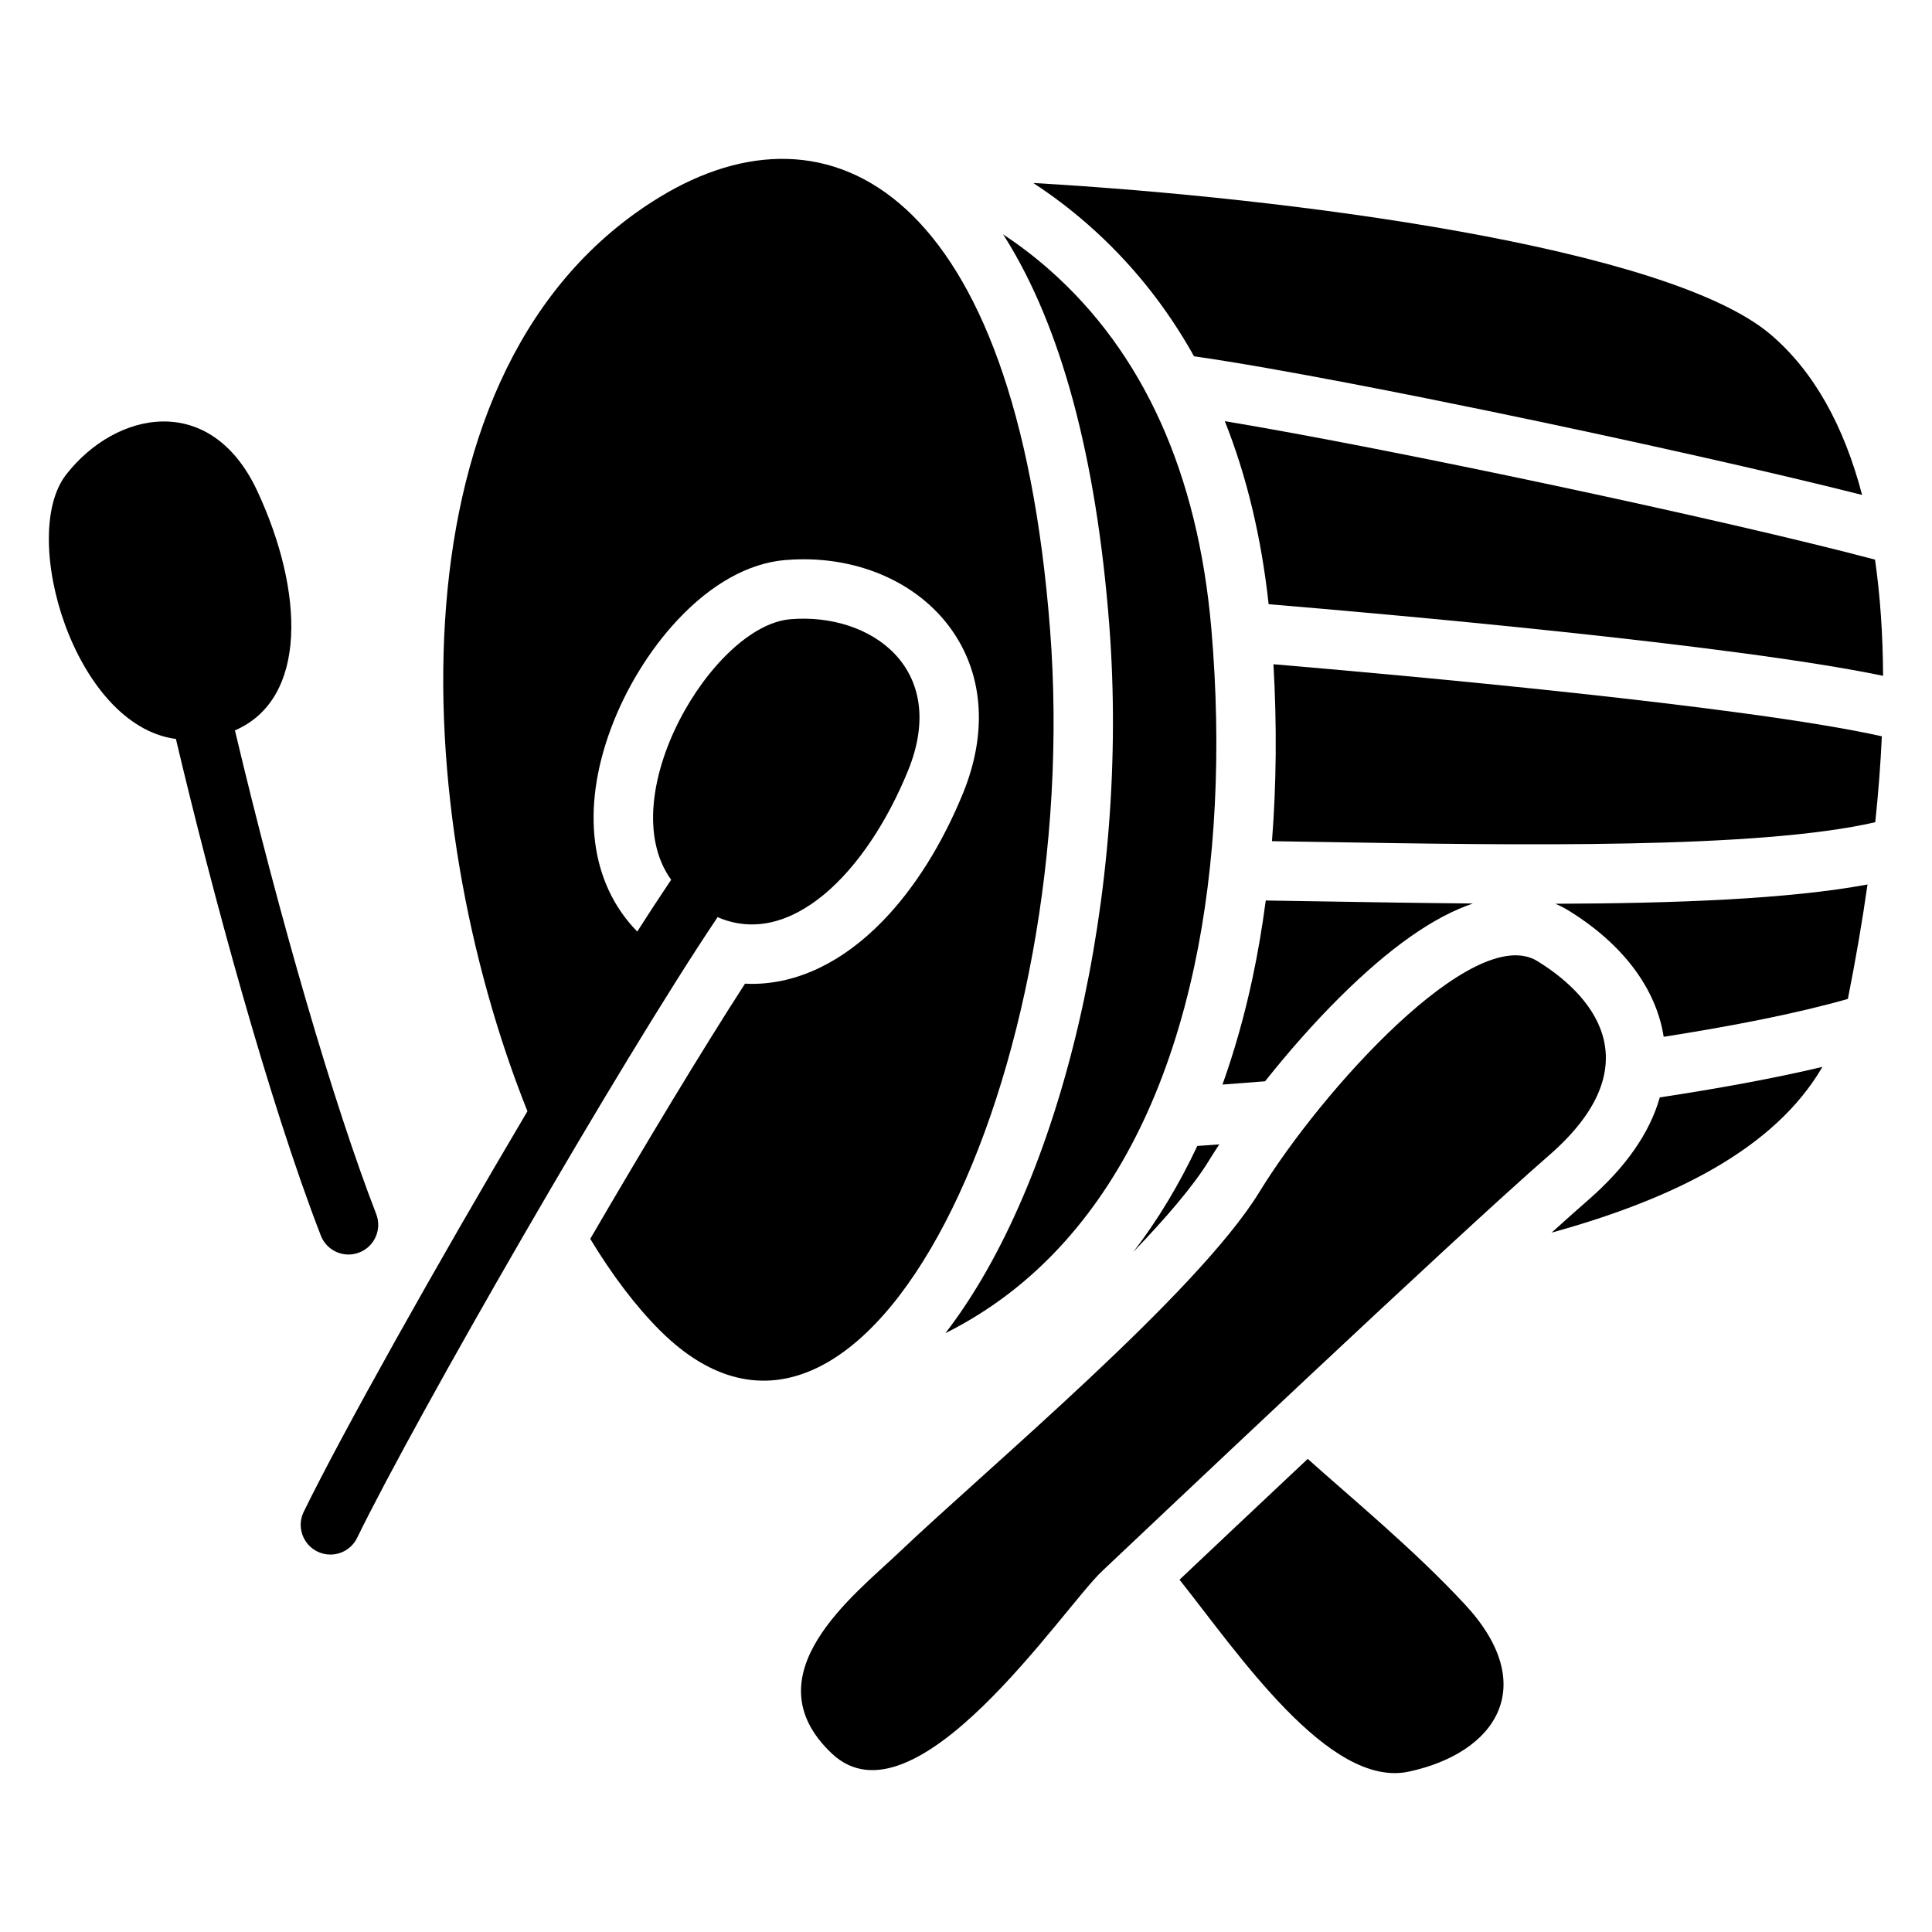 <?xml version="1.0" encoding="UTF-8"?>
<!-- Uploaded to: ICON Repo, www.svgrepo.com, Generator: ICON Repo Mixer Tools -->
<svg fill="#000000" width="800px" height="800px" version="1.1" viewBox="144 144 512 512" xmlns="http://www.w3.org/2000/svg">
 <g>
  <path d="m564.89 462.02c-2.668 2.324-5.953 5.254-9.703 8.641 32.141-8.883 59.062-22.082 71.777-43.926-12.746 3.031-27.555 5.723-43.102 8.09-2.668 9.414-9.008 18.52-18.973 27.195z"/>
  <path d="m480.2 304.12c30.535 2.547 122.73 10.664 162.84 18.977-0.066-10.938-0.762-21.238-2.141-30.793-39.898-10.578-128.7-29.465-172.31-36.688 5.801 14.566 9.676 30.758 11.613 48.504z"/>
  <path d="m559.7 385.31c14.348 8.84 23.203 20.641 25.195 33.453 18.348-2.875 35.41-6.215 48.809-10.039 2.062-10.355 3.805-20.48 5.207-30.324-20.82 3.863-50.738 5.004-82.723 5.106 1.207 0.512 2.383 1.105 3.512 1.805z"/>
  <path d="m481.08 366.92c4.449 0.07 9.012 0.145 13.703 0.223 51.379 0.855 115.11 1.906 146.18-5.25 0.824-7.809 1.41-15.406 1.746-22.766-35.777-7.996-127.8-16.262-161.23-19.098 0.926 16.059 0.789 31.816-0.391 46.891z"/>
  <path d="m444.35 475.76c8.672-9.039 15.887-17.438 19.945-24.055 0.891-1.453 1.844-2.938 2.828-4.434-2.086 0.152-4.031 0.293-5.824 0.418-4.844 10.297-10.5 19.672-16.949 28.07z"/>
  <path d="m467.97 431.42c3.441-0.254 7.223-0.543 11.293-0.867 6.231-7.867 13.062-15.594 19.758-22.246 13.223-13.141 24.883-21.348 35.316-24.871-13.355-0.113-26.789-0.336-39.82-0.551-5.18-0.086-10.199-0.168-15.078-0.242-0.934 7.086-2.102 13.977-3.523 20.621-2.125 9.938-4.785 19.32-7.945 28.156z"/>
  <path d="m460.43 238.42c22.379 3.188 59.871 10.742 77.812 14.445 37.527 7.746 75.469 16.289 99.234 22.297-4.766-18.164-12.695-32.68-24.219-42.496-27.191-23.168-126.95-36.227-195.43-40.172 4.879 3.195 9.75 6.844 14.508 11.023 11.285 9.914 20.656 21.57 28.094 34.902z"/>
  <path d="m551.44 398.71c-16.891-10.406-57.191 34.285-73.719 61.223-16.531 26.938-72.312 73.414-95.512 95.512-11.602 11.051-39.797 32.449-17.754 53.266 22.039 20.816 61.223-38.57 71.633-48.367 10.914-10.273 92.449-87.551 118.46-110.2s13.777-41.02-3.113-51.43z"/>
  <path d="m229.02 471.43c1.207 3.121 4.188 5.031 7.344 5.031 0.945 0 1.906-0.172 2.844-0.535 4.055-1.57 6.066-6.129 4.496-10.184-11.215-28.945-25.516-77.926-37.441-128.18 19.359-8.379 18.312-36.828 5.941-63.398-12.305-26.426-37.461-21.359-50.676-4.391-12.68 16.277 2.25 66.578 29.09 70.055 9.535 40.34 24.598 95.973 38.402 131.6z"/>
  <path d="m437.96 309.53c5.508 71.117-12.551 147.83-43.426 187.78 11.973-5.988 22.59-14.129 31.773-24.418 16.246-18.207 27.758-42.738 34.215-72.922 5.688-26.582 7.246-57.438 4.508-89.227-3.555-41.305-18.055-73.402-43.09-95.395-3.977-3.492-8.051-6.559-12.133-9.273 0.145 0.227 0.293 0.445 0.438 0.672 14.945 23.727 24.27 58.309 27.715 102.78z"/>
  <path d="m490.56 530.62c-13.605 12.785-25.895 24.383-33.977 32.016 15.488 19.48 39.641 55.406 60.766 50.863 23.266-5.004 34.793-22.793 14.949-44.223-13.5-14.586-30.516-28.578-41.738-38.656z"/>
  <path d="m422.27 310.74c-9.039-116.7-58.363-141.99-103.46-114.5-72.777 44.352-66.449 163.73-35.035 242.25-23.918 40.379-49.285 85.645-59.289 106.16-1.906 3.906-0.281 8.621 3.625 10.527 1.109 0.543 2.285 0.797 3.445 0.797 2.914 0 5.719-1.625 7.082-4.422 15.676-32.141 69.562-125.84 95.371-164.25 0.051-0.078 0.094-0.176 0.141-0.262 19.285 8.43 39.406-11.676 50.477-38.777 11.02-26.988-9.797-41.992-31.223-40.156-20.586 1.766-47.379 47.035-31.539 69.047-0.328 0.48-0.637 0.945-0.918 1.367-2.453 3.652-5.16 7.801-8.062 12.344-0.055-0.055-0.109-0.105-0.164-0.16-12.32-12.695-14.797-32.27-6.793-53.703 3.93-10.523 10.152-20.676 17.523-28.582 8.977-9.633 18.871-15.164 28.613-16 1.613-0.137 3.25-0.207 4.867-0.207h0.004c16.727 0 31.605 7.281 39.797 19.477 7.961 11.848 8.84 26.949 2.477 42.527-5.531 13.551-12.926 25.297-21.383 33.969-10.555 10.828-22.508 16.551-34.562 16.551-0.586 0-1.203-0.02-1.832-0.051-11.41 17.672-26.406 42.547-41.016 67.629 5.816 9.582 12.012 17.797 18.406 24.195 54.824 54.832 112.49-69.059 103.45-185.76z"/>
 </g>
</svg>